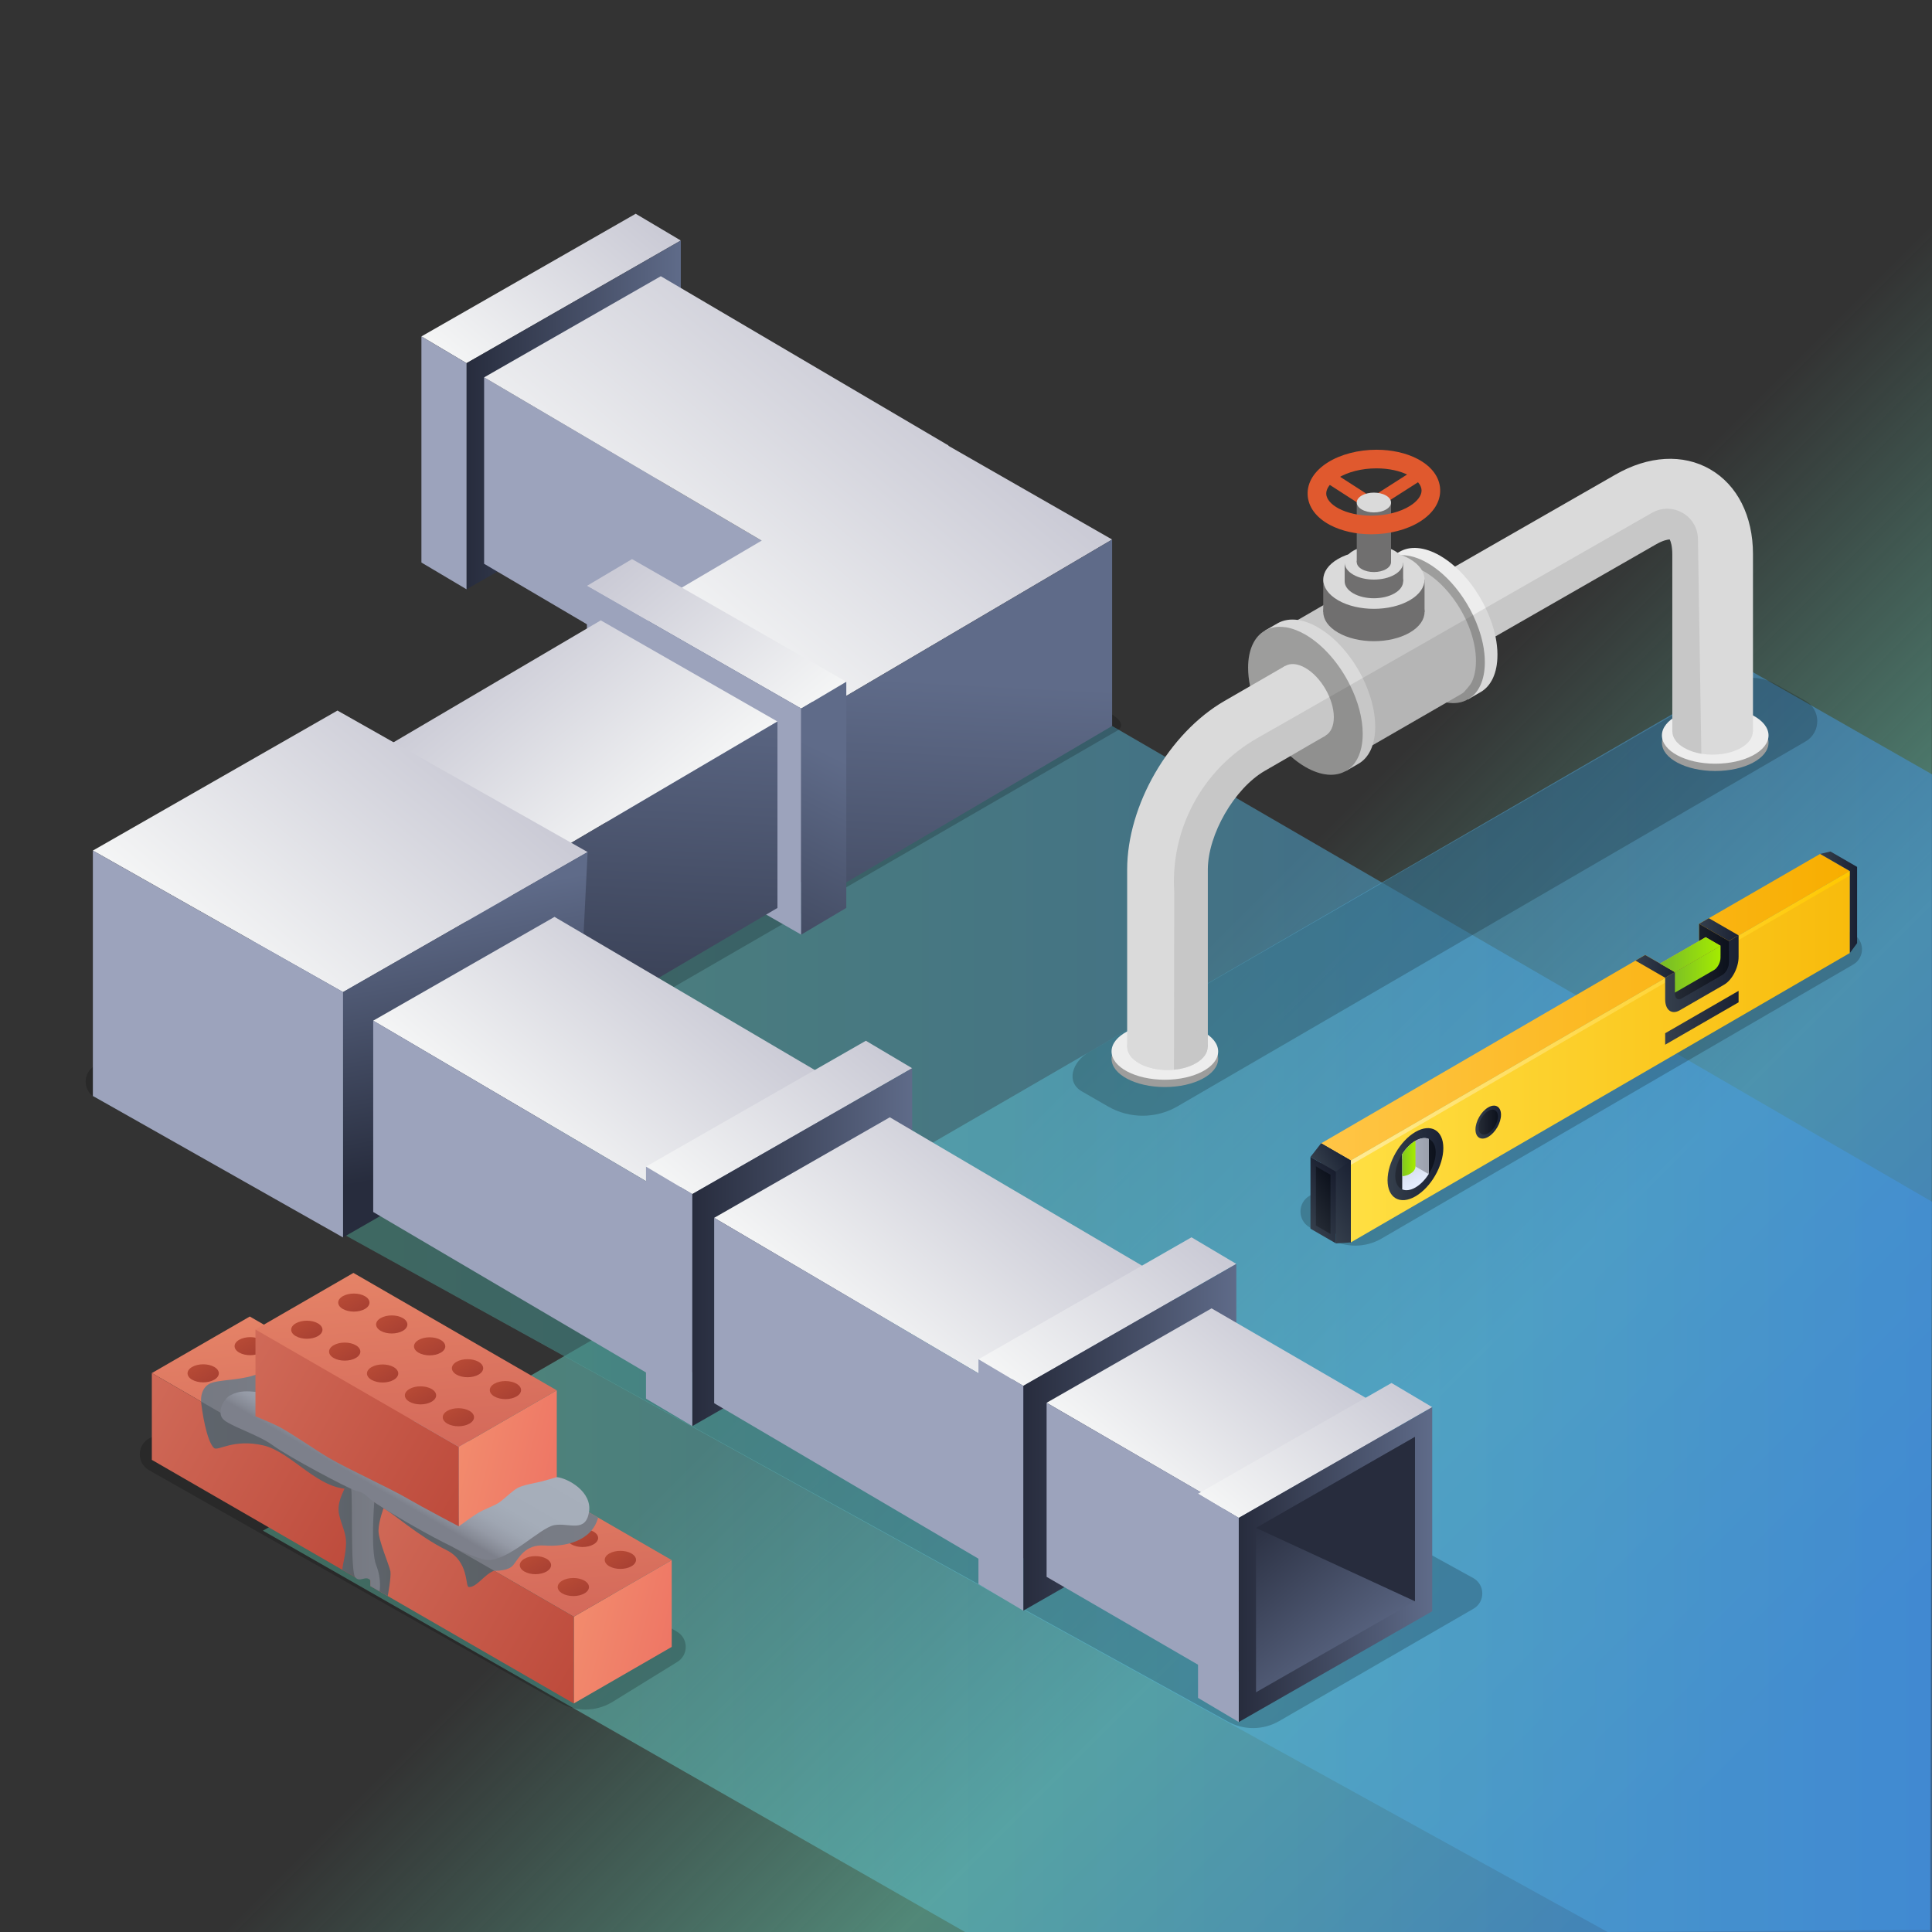 <?xml version="1.0" encoding="UTF-8"?>
<svg xmlns="http://www.w3.org/2000/svg" xmlns:xlink="http://www.w3.org/1999/xlink" version="1.1" viewBox="0 0 1000 1000"><rect x="0" y="0" width="1000" height="1000" fill="#333333" stroke="none"/>
  <!-- Generator: Adobe Illustrator 29.4.0, SVG Export Plug-In . SVG Version: 2.1.0 Build 152)  -->
  <defs>
    <style>
      .st0 {
        fill: #1d1d1b;
        opacity: .1;
      }

      .st1 {
        fill: #272c3d;
      }

      .st2 {
        fill: url(#linear-gradient9);
      }

      .st3 {
        fill: url(#linear-gradient3);
      }

      .st4 {
        fill: url(#linear-gradient6);
      }

      .st5 {
        fill: url(#linear-gradient8);
      }

      .st6 {
        fill: url(#linear-gradient7);
      }

      .st7 {
        fill: url(#linear-gradient5);
      }

      .st8 {
        fill: url(#linear-gradient4);
      }

      .st9 {
        fill: url(#linear-gradient1);
      }

      .st9, .st10, .st11 {
        opacity: .5;
      }

      .st10 {
        fill: url(#linear-gradient2);
      }

      .st12 {
        fill: url(#linear-gradient31);
      }

      .st13 {
        fill: url(#linear-gradient30);
      }

      .st14 {
        fill: url(#linear-gradient38);
      }

      .st15 {
        fill: url(#linear-gradient32);
      }

      .st16 {
        fill: url(#linear-gradient90);
      }

      .st17 {
        fill: url(#linear-gradient91);
      }

      .st18 {
        fill: url(#linear-gradient61);
      }

      .st19 {
        fill: url(#linear-gradient60);
      }

      .st20 {
        fill: url(#linear-gradient62);
      }

      .st21 {
        fill: url(#linear-gradient69);
      }

      .st22 {
        fill: url(#linear-gradient65);
      }

      .st23 {
        fill: url(#linear-gradient68);
      }

      .st24 {
        fill: url(#linear-gradient67);
      }

      .st25 {
        fill: url(#linear-gradient64);
      }

      .st26 {
        fill: url(#linear-gradient63);
      }

      .st27 {
        fill: url(#linear-gradient66);
      }

      .st28 {
        fill: url(#linear-gradient71);
      }

      .st29 {
        fill: url(#linear-gradient70);
      }

      .st30 {
        fill: url(#linear-gradient39);
      }

      .st31 {
        fill: url(#linear-gradient34);
      }

      .st32 {
        fill: url(#linear-gradient37);
      }

      .st33 {
        fill: url(#linear-gradient35);
      }

      .st34 {
        fill: url(#linear-gradient33);
      }

      .st35 {
        fill: url(#linear-gradient36);
      }

      .st36 {
        fill: url(#linear-gradient80);
      }

      .st37 {
        fill: url(#linear-gradient81);
      }

      .st38 {
        fill: url(#linear-gradient40);
      }

      .st39 {
        fill: url(#linear-gradient41);
      }

      .st40 {
        fill: url(#linear-gradient42);
      }

      .st41 {
        fill: url(#linear-gradient46);
      }

      .st42 {
        fill: url(#linear-gradient48);
      }

      .st43 {
        fill: url(#linear-gradient43);
      }

      .st44 {
        fill: url(#linear-gradient44);
      }

      .st45 {
        fill: url(#linear-gradient47);
      }

      .st46 {
        fill: url(#linear-gradient45);
      }

      .st47 {
        fill: url(#linear-gradient49);
      }

      .st48 {
        fill: url(#linear-gradient97);
      }

      .st49 {
        fill: url(#linear-gradient98);
      }

      .st50 {
        fill: url(#linear-gradient95);
      }

      .st51 {
        fill: url(#linear-gradient99);
      }

      .st52 {
        fill: url(#linear-gradient93);
      }

      .st53 {
        fill: url(#linear-gradient96);
      }

      .st54 {
        fill: url(#linear-gradient94);
      }

      .st55 {
        fill: url(#linear-gradient92);
      }

      .st56 {
        fill: url(#linear-gradient89);
      }

      .st57 {
        fill: url(#linear-gradient88);
      }

      .st58 {
        fill: url(#linear-gradient83);
      }

      .st59 {
        fill: url(#linear-gradient85);
      }

      .st60 {
        fill: url(#linear-gradient79);
      }

      .st61 {
        fill: url(#linear-gradient87);
      }

      .st62 {
        fill: url(#linear-gradient78);
      }

      .st63 {
        fill: url(#linear-gradient77);
      }

      .st64 {
        fill: url(#linear-gradient76);
      }

      .st65 {
        fill: url(#linear-gradient84);
      }

      .st66 {
        fill: url(#linear-gradient82);
      }

      .st67 {
        fill: url(#linear-gradient86);
      }

      .st68 {
        fill: url(#linear-gradient75);
      }

      .st69 {
        fill: url(#linear-gradient73);
      }

      .st70 {
        fill: url(#linear-gradient74);
      }

      .st71 {
        fill: url(#linear-gradient72);
      }

      .st72 {
        fill: url(#linear-gradient50);
      }

      .st73 {
        fill: url(#linear-gradient51);
      }

      .st74 {
        fill: url(#linear-gradient52);
      }

      .st75 {
        fill: url(#linear-gradient59);
      }

      .st76 {
        fill: url(#linear-gradient53);
      }

      .st77 {
        fill: url(#linear-gradient56);
      }

      .st78 {
        fill: url(#linear-gradient54);
      }

      .st79 {
        fill: url(#linear-gradient57);
      }

      .st80 {
        fill: url(#linear-gradient55);
      }

      .st81 {
        fill: url(#linear-gradient58);
      }

      .st82 {
        fill: url(#linear-gradient28);
      }

      .st83 {
        fill: url(#linear-gradient29);
      }

      .st84 {
        fill: url(#linear-gradient18);
      }

      .st85 {
        fill: url(#linear-gradient13);
      }

      .st86 {
        fill: url(#linear-gradient12);
      }

      .st87 {
        fill: url(#linear-gradient15);
      }

      .st88 {
        fill: url(#linear-gradient16);
      }

      .st89 {
        fill: url(#linear-gradient11);
      }

      .st90 {
        fill: url(#linear-gradient10);
      }

      .st91 {
        fill: url(#linear-gradient17);
      }

      .st92 {
        fill: url(#linear-gradient14);
      }

      .st93 {
        fill: url(#linear-gradient19);
      }

      .st94 {
        fill: url(#linear-gradient23);
      }

      .st95 {
        fill: url(#linear-gradient22);
      }

      .st96 {
        fill: url(#linear-gradient24);
      }

      .st97 {
        fill: url(#linear-gradient25);
      }

      .st98 {
        fill: url(#linear-gradient21);
      }

      .st99 {
        fill: url(#linear-gradient20);
      }

      .st100 {
        fill: url(#linear-gradient27);
      }

      .st101 {
        fill: url(#linear-gradient26);
      }

      .st102 {
        fill: #c6c6c6;
      }

      .st103 {
        fill: #706f6f;
      }

      .st104 {
        fill: url(#linear-gradient100);
      }

      .st105 {
        fill: url(#linear-gradient102);
      }

      .st106 {
        fill: url(#linear-gradient101);
      }

      .st107 {
        opacity: .2;
      }

      .st11 {
        fill: url(#linear-gradient);
        isolation: isolate;
      }

      .st108 {
        fill: #9ca3bc;
      }

      .st109 {
        fill: #9d9d9c;
      }

      .st110 {
        fill: #e0592e;
      }

      .st111 {
        fill: #ededed;
      }

      .st112 {
        fill: #dadada;
      }
    </style>
    <linearGradient id="linear-gradient" x1="204.099" y1="797.901" x2="910.761" y2="91.239" gradientTransform="translate(0 1002) scale(1 -1)" gradientUnits="userSpaceOnUse">
      <stop offset=".5" stop-color="#70ddbd" stop-opacity="0"/>
      <stop offset=".75" stop-color="#70ddbd"/>
      <stop offset="1" stop-color="#4396e9"/>
    </linearGradient>
    <linearGradient id="linear-gradient1" x1="48.068" y1="314.121" x2="1000" y2="314.121" gradientTransform="translate(0 1002) scale(1 -1)" gradientUnits="userSpaceOnUse">
      <stop offset="0" stop-color="#70ddbd"/>
      <stop offset="1" stop-color="#4396e9"/>
    </linearGradient>
    <linearGradient id="linear-gradient2" x1="136.09" y1="326.943" x2="1000.282" y2="326.943" xlink:href="#linear-gradient1"/>
    <linearGradient id="linear-gradient3" x1="903.09" y1="1129.951" x2="1219.147" y2="1129.951" gradientTransform="translate(-98.285 -252.869) rotate(-30.001) skewX(-30.001)" gradientUnits="userSpaceOnUse">
      <stop offset="0" stop-color="#ffc546"/>
      <stop offset="1" stop-color="#f8ae00"/>
    </linearGradient>
    <linearGradient id="linear-gradient4" x1="920.864" y1="1156.003" x2="1219.147" y2="1156.003" gradientTransform="translate(-98.285 -252.869) rotate(-30.001) skewX(-30.001)" gradientUnits="userSpaceOnUse">
      <stop offset="0" stop-color="#ffdf42"/>
      <stop offset="1" stop-color="#f8bb0c"/>
    </linearGradient>
    <linearGradient id="linear-gradient5" x1="920.864" y1="1138.635" x2="1219.147" y2="1138.635" gradientTransform="translate(-98.285 -252.869) rotate(-30.001) skewX(-30.001)" gradientUnits="userSpaceOnUse">
      <stop offset="0" stop-color="#ffeb95"/>
      <stop offset="1" stop-color="#ffc800"/>
    </linearGradient>
    <linearGradient id="linear-gradient6" x1="942.82" y1="1156.293" x2="976.159" y2="1156.293" gradientTransform="translate(-98.285 -252.869) rotate(-30.001) skewX(-30.001)" gradientUnits="userSpaceOnUse">
      <stop offset="0" stop-color="#353f4c"/>
      <stop offset="1" stop-color="#1a2133"/>
    </linearGradient>
    <linearGradient id="linear-gradient7" x1="722.173" y1="602.557" x2="743.093" y2="602.557" gradientUnits="userSpaceOnUse">
      <stop offset="0" stop-color="#252b35"/>
      <stop offset="1" stop-color="#0c111c"/>
    </linearGradient>
    <linearGradient id="linear-gradient8" x1="1108.744" y1="1146.555" x2="1152.63" y2="1146.555" xlink:href="#linear-gradient6"/>
    <linearGradient id="linear-gradient9" x1="1114.563" y1="1146.276" x2="1146.811" y2="1146.276" gradientTransform="translate(-98.285 -252.869) rotate(-30.001) skewX(-30.001)" gradientUnits="userSpaceOnUse">
      <stop offset="0" stop-color="#2f3744"/>
      <stop offset="1" stop-color="#0f121f"/>
    </linearGradient>
    <linearGradient id="linear-gradient10" x1="995.371" y1="1156.293" x2="1010.627" y2="1156.293" xlink:href="#linear-gradient6"/>
    <linearGradient id="linear-gradient11" x1="997.215" y1="1156.294" x2="1008.783" y2="1156.294" gradientTransform="translate(-98.285 -252.869) rotate(-30.001) skewX(-30.001)" xlink:href="#linear-gradient7"/>
    <linearGradient id="linear-gradient12" x1="1108.744" y1="1164.814" x2="1152.63" y2="1164.814" xlink:href="#linear-gradient6"/>
    <linearGradient id="linear-gradient13" x1="678.461" y1="624.947" x2="704.513" y2="609.906" gradientTransform="matrix(1,0,0,1,0,0)" xlink:href="#linear-gradient6"/>
    <linearGradient id="linear-gradient14" x1="673.554" y1="627.748" x2="696.232" y2="614.654" gradientUnits="userSpaceOnUse">
      <stop offset="0" stop-color="#353f4c"/>
      <stop offset="1" stop-color="#171c2d"/>
    </linearGradient>
    <linearGradient id="linear-gradient15" x1="676.379" y1="626.116" x2="693.407" y2="616.285" xlink:href="#linear-gradient7"/>
    <linearGradient id="linear-gradient16" x1="846.495" y1="500.19" x2="866.926" y2="500.19" gradientTransform="matrix(1,0,0,1,0,0)" xlink:href="#linear-gradient6"/>
    <linearGradient id="linear-gradient17" x1="879.461" y1="481.157" x2="899.893" y2="481.157" gradientTransform="matrix(1,0,0,1,0,0)" xlink:href="#linear-gradient6"/>
    <linearGradient id="linear-gradient18" x1="866.926" y1="497.686" x2="894.853" y2="497.686" xlink:href="#linear-gradient7"/>
    <linearGradient id="linear-gradient19" x1="859.231" y1="494.139" x2="890.542" y2="494.139" gradientUnits="userSpaceOnUse">
      <stop offset="0" stop-color="#76ba2a"/>
      <stop offset="1" stop-color="#a5ec00"/>
    </linearGradient>
    <linearGradient id="linear-gradient20" x1="1109.585" y1="1141.965" x2="1141.833" y2="1141.965" gradientTransform="translate(-98.285 -252.869) rotate(-30.001) skewX(-30.001)" xlink:href="#linear-gradient19"/>
    <linearGradient id="linear-gradient21" x1="680.76" y1="603.083" x2="695.621" y2="594.503" gradientTransform="matrix(1,0,0,1,0,0)" xlink:href="#linear-gradient6"/>
    <linearGradient id="linear-gradient22" x1="684.01" y1="630.63" x2="708.361" y2="616.571" gradientTransform="matrix(1,0,0,1,0,0)" xlink:href="#linear-gradient6"/>
    <linearGradient id="linear-gradient23" x1="997.664" y1="1337.833" x2="997.664" y2="1316.909" gradientTransform="translate(-131.344 -431.326) rotate(-30.001) skewX(-30.001)" gradientUnits="userSpaceOnUse">
      <stop offset="0" stop-color="#e5eeff"/>
      <stop offset="1" stop-color="#c7cedc"/>
    </linearGradient>
    <linearGradient id="linear-gradient24" x1="725.782" y1="598.387" x2="739.484" y2="598.387" gradientUnits="userSpaceOnUse">
      <stop offset="0" stop-color="#b0b7c5"/>
      <stop offset="1" stop-color="#9ba0ac"/>
    </linearGradient>
    <linearGradient id="linear-gradient25" x1="723.413" y1="599.633" x2="732.634" y2="599.633" xlink:href="#linear-gradient19"/>
    <linearGradient id="linear-gradient26" x1="942.104" y1="466.998" x2="961.235" y2="466.998" gradientTransform="matrix(1,0,0,1,0,0)" xlink:href="#linear-gradient6"/>
    <linearGradient id="linear-gradient27" x1="472.03" y1="218.935" x2="446.866" y2="248.859" gradientUnits="userSpaceOnUse">
      <stop offset="0" stop-color="#cbcbd6"/>
      <stop offset="1" stop-color="#f9faf9"/>
    </linearGradient>
    <linearGradient id="linear-gradient28" x1="182.649" y1="104.783" x2="96.905" y2="206.748" gradientTransform="translate(140.045)" xlink:href="#linear-gradient27"/>
    <linearGradient id="linear-gradient29" x1="101.425" y1="214.751" x2="212.336" y2="214.751" gradientTransform="translate(140.045)" gradientUnits="userSpaceOnUse">
      <stop offset="0" stop-color="#272c3d"/>
      <stop offset="1" stop-color="#5f6b89"/>
    </linearGradient>
    <linearGradient id="linear-gradient30" x1="305.339" y1="350.205" x2="287.14" y2="248.677" gradientTransform="translate(147.992)" xlink:href="#linear-gradient29"/>
    <linearGradient id="linear-gradient31" x1="1085.665" y1="-366.5" x2="960.427" y2="-217.569" gradientTransform="translate(-629.694 552.812)" xlink:href="#linear-gradient27"/>
    <linearGradient id="linear-gradient32" x1="4427.121" y1="434.141" x2="4408.923" y2="332.613" gradientTransform="translate(4800.001) rotate(-180) scale(1 -1)" xlink:href="#linear-gradient29"/>
    <linearGradient id="linear-gradient33" x1="488.905" y1="607.675" x2="502.119" y2="353.015" gradientTransform="matrix(1,0,0,1,0,0)" xlink:href="#linear-gradient29"/>
    <linearGradient id="linear-gradient34" x1="4466.526" y1="283.534" x2="4380.782" y2="385.499" gradientTransform="translate(4800.001) rotate(-180) scale(1 -1)" xlink:href="#linear-gradient27"/>
    <linearGradient id="linear-gradient35" x1="357.685" y1="558.772" x2="438.168" y2="394.203" gradientTransform="matrix(1,0,0,1,0,0)" xlink:href="#linear-gradient29"/>
    <linearGradient id="linear-gradient36" x1="4556.224" y1="345.37" x2="4468.194" y2="450.054" gradientTransform="translate(4800.001) rotate(-180) scale(1 -1)" xlink:href="#linear-gradient27"/>
    <linearGradient id="linear-gradient37" x1="4600.347" y1="528.335" x2="4582.148" y2="426.807" gradientTransform="translate(4800.001) rotate(-180) scale(1 -1)" xlink:href="#linear-gradient29"/>
    <linearGradient id="linear-gradient38" x1="321.02" y1="598.964" x2="334.233" y2="344.304" gradientTransform="matrix(1,0,0,1,0,0)" xlink:href="#linear-gradient29"/>
    <linearGradient id="linear-gradient39" x1="4639.751" y1="377.728" x2="4554.007" y2="479.693" gradientTransform="translate(4800.001) rotate(-180) scale(1 -1)" xlink:href="#linear-gradient27"/>
    <linearGradient id="linear-gradient40" x1="4558.527" y1="487.696" x2="4669.438" y2="487.696" gradientTransform="translate(4800.001) rotate(-180) scale(1 -1)" xlink:href="#linear-gradient29"/>
    <linearGradient id="linear-gradient41" x1="225.543" y1="381.855" x2="112.343" y2="516.472" xlink:href="#linear-gradient27"/>
    <linearGradient id="linear-gradient42" x1="251.664" y1="601.071" x2="227.376" y2="465.572" gradientTransform="matrix(1,0,0,1,0,0)" xlink:href="#linear-gradient29"/>
    <linearGradient id="linear-gradient43" x1="355.954" y1="499.483" x2="265.621" y2="606.906" xlink:href="#linear-gradient27"/>
    <linearGradient id="linear-gradient44" x1="401.231" y1="687.234" x2="382.556" y2="583.05" gradientTransform="matrix(1,0,0,1,0,0)" xlink:href="#linear-gradient29"/>
    <linearGradient id="linear-gradient45" x1="441.666" y1="532.687" x2="353.679" y2="637.32" xlink:href="#linear-gradient27"/>
    <linearGradient id="linear-gradient46" x1="358.317" y1="645.532" x2="472.129" y2="645.532" gradientTransform="matrix(1,0,0,1,0,0)" xlink:href="#linear-gradient29"/>
    <linearGradient id="linear-gradient47" x1="527.364" y1="602.437" x2="439.843" y2="706.516" xlink:href="#linear-gradient27"/>
    <linearGradient id="linear-gradient48" x1="571.232" y1="784.344" x2="553.138" y2="683.403" gradientTransform="matrix(1,0,0,1,0,0)" xlink:href="#linear-gradient29"/>
    <linearGradient id="linear-gradient49" x1="610.408" y1="634.608" x2="525.16" y2="735.983" xlink:href="#linear-gradient27"/>
    <linearGradient id="linear-gradient50" x1="529.654" y1="743.94" x2="639.923" y2="743.94" gradientTransform="matrix(1,0,0,1,0,0)" xlink:href="#linear-gradient29"/>
    <linearGradient id="linear-gradient51" x1="663.654" y1="688.679" x2="587.366" y2="779.4" xlink:href="#linear-gradient27"/>
    <linearGradient id="linear-gradient52" x1="683.834" y1="842.185" x2="666.844" y2="747.399" gradientTransform="matrix(1,0,0,1,0,0)" xlink:href="#linear-gradient29"/>
    <linearGradient id="linear-gradient53" x1="714.511" y1="710.545" x2="637.096" y2="802.606" xlink:href="#linear-gradient27"/>
    <linearGradient id="linear-gradient54" x1="641.177" y1="809.831" x2="741.314" y2="809.831" gradientTransform="matrix(1,0,0,1,0,0)" xlink:href="#linear-gradient29"/>
    <linearGradient id="linear-gradient55" x1="659.847" y1="771.76" x2="726.511" y2="852.582" gradientTransform="matrix(1,0,0,1,0,0)" xlink:href="#linear-gradient29"/>
    <linearGradient id="linear-gradient56" x1="-571.387" y1="320.369" x2="-539.877" y2="293.08" gradientTransform="translate(997.1 880.006) rotate(30.001) skewX(-29.999)" gradientUnits="userSpaceOnUse">
      <stop offset=".002" stop-color="#f28b6d"/>
      <stop offset="1" stop-color="#ee7665"/>
    </linearGradient>
    <linearGradient id="linear-gradient57" x1="-591.589" y1="328.215" x2="-686.132" y2="246.338" gradientTransform="translate(997.1 880.006) rotate(30.001) skewX(-29.999)" gradientUnits="userSpaceOnUse">
      <stop offset="0" stop-color="#d4695a"/>
      <stop offset=".998" stop-color="#e58367"/>
    </linearGradient>
    <linearGradient id="linear-gradient58" x1="-690.766" y1="275.106" x2="-677.546" y2="275.106" gradientTransform="translate(997.1 880.006) rotate(30.001) skewX(-29.999)" gradientUnits="userSpaceOnUse">
      <stop offset="0" stop-color="#b74a35"/>
      <stop offset="1" stop-color="#a94133"/>
    </linearGradient>
    <linearGradient id="linear-gradient59" x1="-690.767" y1="299.449" x2="-677.548" y2="299.449" xlink:href="#linear-gradient58"/>
    <linearGradient id="linear-gradient60" x1="-668.118" y1="275.106" x2="-654.898" y2="275.106" xlink:href="#linear-gradient58"/>
    <linearGradient id="linear-gradient61" x1="-668.119" y1="299.448" x2="-654.9" y2="299.448" xlink:href="#linear-gradient58"/>
    <linearGradient id="linear-gradient62" x1="-645.47" y1="275.105" x2="-632.25" y2="275.105" xlink:href="#linear-gradient58"/>
    <linearGradient id="linear-gradient63" x1="-645.471" y1="299.448" x2="-632.252" y2="299.448" xlink:href="#linear-gradient58"/>
    <linearGradient id="linear-gradient64" x1="-622.822" y1="275.105" x2="-609.602" y2="275.105" xlink:href="#linear-gradient58"/>
    <linearGradient id="linear-gradient65" x1="-622.823" y1="299.448" x2="-609.604" y2="299.448" xlink:href="#linear-gradient58"/>
    <linearGradient id="linear-gradient66" x1="-600.174" y1="275.105" x2="-586.954" y2="275.105" xlink:href="#linear-gradient58"/>
    <linearGradient id="linear-gradient67" x1="-600.175" y1="299.448" x2="-586.956" y2="299.448" xlink:href="#linear-gradient58"/>
    <linearGradient id="linear-gradient68" x1="68.863" y1="727.546" x2="193.569" y2="799.545" gradientUnits="userSpaceOnUse">
      <stop offset="0" stop-color="#d06a58"/>
      <stop offset="1" stop-color="#bd4a3b"/>
    </linearGradient>
    <linearGradient id="linear-gradient69" x1="-440.75" y1="320.367" x2="-409.24" y2="293.078" xlink:href="#linear-gradient56"/>
    <linearGradient id="linear-gradient70" x1="-460.952" y1="328.214" x2="-555.495" y2="246.337" xlink:href="#linear-gradient57"/>
    <linearGradient id="linear-gradient71" x1="-560.129" y1="275.104" x2="-546.909" y2="275.104" xlink:href="#linear-gradient58"/>
    <linearGradient id="linear-gradient72" x1="-560.13" y1="299.447" x2="-546.911" y2="299.447" xlink:href="#linear-gradient58"/>
    <linearGradient id="linear-gradient73" x1="-537.481" y1="275.104" x2="-524.261" y2="275.104" xlink:href="#linear-gradient58"/>
    <linearGradient id="linear-gradient74" x1="-537.482" y1="299.447" x2="-524.263" y2="299.447" xlink:href="#linear-gradient58"/>
    <linearGradient id="linear-gradient75" x1="-514.833" y1="275.104" x2="-501.613" y2="275.104" xlink:href="#linear-gradient58"/>
    <linearGradient id="linear-gradient76" x1="-514.834" y1="299.446" x2="-501.615" y2="299.446" xlink:href="#linear-gradient58"/>
    <linearGradient id="linear-gradient77" x1="-492.185" y1="275.104" x2="-478.965" y2="275.104" xlink:href="#linear-gradient58"/>
    <linearGradient id="linear-gradient78" x1="-492.186" y1="299.446" x2="-478.967" y2="299.446" xlink:href="#linear-gradient58"/>
    <linearGradient id="linear-gradient79" x1="-469.537" y1="275.103" x2="-456.317" y2="275.103" xlink:href="#linear-gradient58"/>
    <linearGradient id="linear-gradient80" x1="-469.538" y1="299.446" x2="-456.319" y2="299.446" xlink:href="#linear-gradient58"/>
    <linearGradient id="linear-gradient81" x1="181.996" y1="792.863" x2="306.703" y2="864.863" xlink:href="#linear-gradient68"/>
    <linearGradient id="linear-gradient82" x1="104.086" y1="748.04" x2="184.123" y2="748.04" gradientUnits="userSpaceOnUse">
      <stop offset="0" stop-color="#5e646c"/>
      <stop offset="1" stop-color="#5c6166"/>
    </linearGradient>
    <linearGradient id="linear-gradient83" x1="197.945" y1="800.86" x2="257.74" y2="800.86" xlink:href="#linear-gradient82"/>
    <linearGradient id="linear-gradient84" x1="175.216" y1="792.565" x2="186.176" y2="792.565" xlink:href="#linear-gradient82"/>
    <linearGradient id="linear-gradient85" x1="191.72" y1="801.54" x2="202.152" y2="801.54" xlink:href="#linear-gradient82"/>
    <linearGradient id="linear-gradient86" x1="234.364" y1="796.541" x2="309.584" y2="796.541" gradientUnits="userSpaceOnUse">
      <stop offset="0" stop-color="#767982"/>
      <stop offset="1" stop-color="#797d86"/>
    </linearGradient>
    <linearGradient id="linear-gradient87" x1="104.058" y1="722.345" x2="141.995" y2="722.345" xlink:href="#linear-gradient86"/>
    <linearGradient id="linear-gradient88" x1="181.756" y1="796.688" x2="196.705" y2="796.688" xlink:href="#linear-gradient86"/>
    <linearGradient id="linear-gradient89" x1="195.314" y1="781.023" x2="226.355" y2="727.258" gradientUnits="userSpaceOnUse">
      <stop offset=".147" stop-color="#7d808b"/>
      <stop offset=".189" stop-color="#868a95"/>
      <stop offset=".281" stop-color="#959aa6"/>
      <stop offset=".395" stop-color="#9fa6b2"/>
      <stop offset=".555" stop-color="#a5adb9"/>
      <stop offset="1" stop-color="#a7afbb"/>
    </linearGradient>
    <linearGradient id="linear-gradient90" x1="-564.607" y1="272.133" x2="-533.096" y2="244.844" xlink:href="#linear-gradient56"/>
    <linearGradient id="linear-gradient91" x1="-583.183" y1="281.856" x2="-677.727" y2="199.978" xlink:href="#linear-gradient57"/>
    <linearGradient id="linear-gradient92" x1="-682.36" y1="228.746" x2="-669.141" y2="228.746" xlink:href="#linear-gradient58"/>
    <linearGradient id="linear-gradient93" x1="-682.361" y1="253.089" x2="-669.142" y2="253.089" xlink:href="#linear-gradient58"/>
    <linearGradient id="linear-gradient94" x1="-659.712" y1="228.746" x2="-646.494" y2="228.746" xlink:href="#linear-gradient58"/>
    <linearGradient id="linear-gradient95" x1="-659.713" y1="253.089" x2="-646.495" y2="253.089" xlink:href="#linear-gradient58"/>
    <linearGradient id="linear-gradient96" x1="-637.064" y1="228.746" x2="-623.845" y2="228.746" xlink:href="#linear-gradient58"/>
    <linearGradient id="linear-gradient97" x1="-637.065" y1="253.088" x2="-623.846" y2="253.088" xlink:href="#linear-gradient58"/>
    <linearGradient id="linear-gradient98" x1="-614.416" y1="228.745" x2="-601.198" y2="228.745" xlink:href="#linear-gradient58"/>
    <linearGradient id="linear-gradient99" x1="-614.417" y1="253.088" x2="-601.198" y2="253.088" xlink:href="#linear-gradient58"/>
    <linearGradient id="linear-gradient100" x1="-591.768" y1="228.745" x2="-578.549" y2="228.745" xlink:href="#linear-gradient58"/>
    <linearGradient id="linear-gradient101" x1="-591.769" y1="253.088" x2="-578.55" y2="253.088" xlink:href="#linear-gradient58"/>
    <linearGradient id="linear-gradient102" x1="122.502" y1="704.98" x2="245.567" y2="776.032" xlink:href="#linear-gradient68"/>
  </defs>
  <g id="Layer_2">
    <polygon class="st11" points="999.9 535.1 1000 0 0 0 0 1000 1000 1000 999.9 535.1"/>
    <polygon class="st9" points="575.631 375.758 1000 622.019 998.9 998.9 832.089 1000 48.068 567.259 575.631 375.758"/>
    <polygon class="st10" points="905.218 346.725 1000.282 400.937 999.182 1002.288 505.407 1003.388 136.09 792.277 905.218 346.725"/>
  </g>
  <g id="Layer_5">
    <path class="st107" d="M303.835,507.137l9.927,5.476c8.087,4.461,25.173,3.774,33.246-.711l230.964-133.553c5.932-3.296-.504-7.813-6.494-11.012l-6.194-7.205c-5.785-3.089-12.833-3.066-18.596.061l-242.797,131.752c-6.149,3.337-6.18,11.814-.056,15.192Z"/>
    <path class="st107" d="M49.046,567.979l586.121,322.881c8.343,4.804,18.617,4.788,26.945-.042l100.58-58.16c6.12-3.549,6.045-12.412-.135-15.856L175.161,493.398c-5.968-3.327-13.239-3.302-19.185.066l-106.872,58.157c-6.343,3.593-6.375,12.72-.058,16.358Z"/>
    <path class="st107" d="M77.078,760.936l212.49,120.324c8.343,4.804,18.617,4.788,26.945-.042l33.882-20.894c6.12-3.549,6.045-12.412-.135-15.856l-209.185-121.971c-5.968-3.327-13.239-3.302-19.185.066l-44.755,22.015c-6.343,3.593-6.375,12.72-.058,16.358Z"/>
    <path class="st107" d="M677.843,635.253l10.241,5.896c8.343,4.804,18.617,4.788,26.945-.042l244.191-141.869c6.12-3.549,6.045-12.412-.135-15.856l-11.517-6.419c-5.968-3.327-13.239-3.302-19.185.066l-250.483,141.865c-6.343,3.593-6.375,12.72-.058,16.358Z"/>
    <g>
      <polygon class="st3" points="957.496 450.865 699.183 600.674 683.791 591.787 851.534 494.292 859.231 498.735 879.461 487.053 879.461 478.168 942.104 441.979 957.496 450.865"/>
      <polygon class="st8" points="957.496 493.256 699.183 643.065 699.183 600.674 957.496 450.865 957.496 493.256"/>
      <polygon class="st7" points="957.496 453.145 699.183 602.954 699.183 600.674 957.496 450.865 957.496 453.145"/>
      <path class="st4" d="M747.068,594.223c0,9.208-6.463,20.404-14.436,25.007-7.973,4.603-14.436.87-14.436-8.338s6.463-20.404,14.436-25.007c7.973-4.603,14.436-.87,14.436,8.338Z"/>
      <path class="st6" d="M743.093,596.519c0,6.671-4.683,14.784-10.46,18.119-5.776,3.335-10.46.63-10.46-6.042s4.683-14.784,10.46-18.119c5.777-3.335,10.46-.63,10.46,6.042Z"/>
      <path class="st5" d="M892.373,509.682l-22.966,13.259c-4.153,2.398-7.52-.147-7.52-5.685v-11.169l38.006-21.943v11.169c0,5.538-3.367,11.97-7.52,14.368Z"/>
      <path class="st2" d="M891.466,504.585l-21.153,12.213c-1.87,1.08-3.387-.067-3.387-2.561v-6.081l27.927-16.123v6.081c0,2.494-1.516,5.391-3.387,6.471Z"/>
      <path class="st90" d="M776.918,576.989c0,4.214-2.958,9.337-6.606,11.443-3.649,2.106-6.606.398-6.606-3.815s2.957-9.338,6.606-11.444c3.648-2.106,6.606-.398,6.606,3.816Z"/>
      <path class="st89" d="M775.321,577.912c0,3.195-2.243,7.079-5.009,8.677-2.767,1.597-5.009.302-5.009-2.893s2.242-7.079,5.009-8.677c2.766-1.597,5.009-.302,5.009,2.893Z"/>
      <polygon class="st86" points="899.893 518.794 861.887 540.736 861.887 534.802 899.893 512.86 899.893 518.794"/>
      <polygon class="st85" points="683.791 591.787 699.183 600.674 699.183 643.065 683.791 634.178 683.791 591.787"/>
      <polygon class="st92" points="678.299 598.821 691.487 606.435 691.487 643.581 678.299 635.967 678.299 598.821"/>
      <polygon class="st87" points="681.124 634.335 681.124 603.714 688.662 608.066 688.662 638.687 681.124 634.335"/>
      <polygon class="st88" points="866.926 503.178 861.887 506.088 846.495 497.201 851.534 494.292 866.926 503.178"/>
      <polygon class="st91" points="899.893 484.145 894.853 487.055 879.461 478.168 884.5 475.258 899.893 484.145"/>
      <path class="st84" d="M879.461,478.168v8.885l3.384-1.954,7.698,4.444v4.978h0l-23.616,13.635v6.081c0,2.494,1.517,3.64,3.387,2.561l21.153-12.213c1.871-1.08,3.387-3.978,3.387-6.471v-11.059l-15.392-8.887Z"/>
      <polygon class="st93" points="890.542 489.544 866.926 503.178 859.231 498.735 882.844 485.099 890.542 489.544"/>
      <path class="st99" d="M866.926,503.178h0v10.597l20.229-11.679c1.871-1.08,3.387-3.978,3.387-6.472v-6.081l-23.616,13.635Z"/>
      <polygon class="st98" points="683.791 591.787 678.299 598.821 691.487 606.435 699.183 600.674 683.791 591.787"/>
      <polygon class="st95" points="699.183 600.674 691.487 606.435 691.487 643.581 699.183 643.065 699.183 600.674"/>
      <path class="st94" d="M732.633,590.477c-2.623,1.515-5.015,4.019-6.851,6.921v18.229c1.836.782,4.228.525,6.851-.99,2.624-1.515,5.015-4.019,6.851-6.921v-18.229c-1.836-.782-4.227-.525-6.851.99Z"/>
      <path class="st96" d="M732.633,590.477c-2.623,1.515-5.015,4.019-6.851,6.921v2.408l13.702,7.911v-18.229c-1.836-.782-4.227-.525-6.851.99Z"/>
      <path class="st97" d="M732.633,590.477c-2.623,1.515-5.015,4.019-6.851,6.921v11.391c2.694,0,6.923-2.178,6.851-5.029v-13.284Z"/>
      <polygon class="st101" points="957.496 493.256 961.235 488.193 961.235 448.706 947.437 440.74 942.104 441.979 957.496 450.865 957.496 493.256"/>
    </g>
    <g>
      <g>
        <polygon class="st108" points="314.981 629.312 466.381 717.168 466.381 751.135 314.981 663.279 314.981 629.312"/>
        <polygon class="st100" points="490.273 232.732 462.11 248.854 431.81 231.271 459.973 215.149 490.273 232.732"/>
      </g>
      <g>
        <g>
          <polygon class="st82" points="352.381 124.489 241.47 187.979 218.123 174.127 329.034 110.636 352.381 124.489"/>
          <polygon class="st83" points="352.381 241.522 352.381 124.489 241.47 187.979 241.47 305.013 352.381 241.522"/>
          <polygon class="st108" points="218.123 174.127 241.47 187.979 241.47 305.013 218.124 291.16 218.123 174.127"/>
        </g>
        <g>
          <polygon class="st13" points="490.957 327.087 490.957 230.586 399.503 282.938 399.503 379.439 490.957 327.087"/>
          <polygon class="st108" points="250.579 195.32 399.503 282.938 399.503 379.439 250.579 291.822 250.579 195.32"/>
        </g>
        <g>
          <polygon class="st12" points="490.783 230.685 490.957 230.586 342.032 142.968 250.579 195.32 394.22 279.829 335.254 314.521 426.707 366.874 575.632 279.256 490.783 230.685"/>
          <polygon class="st15" points="335.254 411.023 335.254 314.521 426.707 366.874 426.707 463.375 335.254 411.023"/>
          <polygon class="st34" points="575.631 279.256 426.707 366.874 426.707 463.375 575.631 375.758 575.631 279.256"/>
        </g>
        <g>
          <polygon class="st31" points="303.789 303.24 414.699 366.731 438.046 352.878 327.135 289.388 303.789 303.24"/>
          <polygon class="st108" points="303.789 420.274 303.789 303.24 414.699 366.731 414.699 483.764 303.789 420.274"/>
          <polygon class="st33" points="438.046 352.878 414.699 366.731 414.699 483.764 438.046 469.912 438.046 352.878"/>
        </g>
        <g>
          <g>
            <polygon class="st35" points="162.029 408.715 253.482 461.067 402.406 373.45 310.953 321.098 162.029 408.715"/>
            <polygon class="st32" points="162.028 505.217 162.029 408.715 253.482 461.067 253.482 557.569 162.028 505.217"/>
            <polygon class="st14" points="402.406 373.45 253.482 461.067 253.482 557.569 402.406 469.952 402.406 373.45"/>
          </g>
          <g>
            <polygon class="st30" points="130.564 397.434 241.474 460.925 264.821 447.072 153.91 383.582 130.564 397.434"/>
            <polygon class="st38" points="130.563 514.467 130.564 397.434 241.474 460.925 241.474 577.958 130.563 514.467"/>
            <polygon class="st108" points="264.821 447.072 241.474 460.925 241.474 577.958 264.821 564.105 264.821 447.072"/>
          </g>
        </g>
      </g>
      <g>
        <polygon class="st39" points="304.155 441.02 177.551 513.493 48.068 440.257 174.672 367.785 304.155 441.02"/>
        <polygon class="st40" points="297.716 571.464 304.155 441.02 177.551 513.493 177.551 640.495 297.716 571.464"/>
        <polygon class="st108" points="48.068 440.257 177.551 513.493 177.551 640.495 48.068 567.259 48.068 440.257"/>
      </g>
      <g>
        <g>
          <polygon class="st43" points="439.841 564.485 345.995 618.207 193.175 528.297 287.021 474.576 439.841 564.485"/>
          <polygon class="st44" points="439.841 663.511 439.841 564.485 345.995 618.207 345.995 717.233 439.841 663.511"/>
          <polygon class="st108" points="193.175 528.297 345.995 618.207 345.995 717.233 193.175 627.323 193.175 528.297"/>
        </g>
        <g>
          <polygon class="st46" points="472.129 552.909 358.317 618.06 334.36 603.846 448.172 538.694 472.129 552.909"/>
          <polygon class="st41" points="472.129 673.004 472.129 552.909 358.317 618.06 358.317 738.155 472.129 673.004"/>
          <polygon class="st108" points="334.36 603.846 358.317 618.06 358.317 738.155 334.36 723.94 334.36 603.846"/>
        </g>
      </g>
      <g>
        <g>
          <polygon class="st45" points="608.64 665.416 517.716 717.465 369.653 630.354 460.577 578.305 608.64 665.416"/>
          <polygon class="st42" points="608.64 761.36 608.64 665.416 517.716 717.465 517.716 813.409 608.64 761.36"/>
          <polygon class="st108" points="369.653 630.354 517.716 717.465 517.716 813.409 369.653 726.298 369.653 630.354"/>
        </g>
        <g>
          <polygon class="st47" points="639.923 654.2 529.654 717.323 506.442 703.551 616.712 640.428 639.923 654.2"/>
          <polygon class="st72" points="639.923 770.556 639.923 654.2 529.654 717.323 529.654 833.68 639.923 770.556"/>
          <polygon class="st108" points="506.442 703.551 529.654 717.323 529.654 833.68 506.442 819.907 506.442 703.551"/>
        </g>
      </g>
      <g>
        <polygon class="st73" points="718.961 730.509 633.581 779.385 541.721 726.08 627.101 677.204 718.961 730.509"/>
        <polygon class="st74" points="718.961 820.603 718.961 730.509 633.581 779.385 633.581 869.478 718.961 820.603"/>
        <polygon class="st108" points="541.721 726.08 633.581 779.385 633.581 869.478 541.721 816.173 541.721 726.08"/>
      </g>
      <g>
        <polygon class="st76" points="741.314 728.337 641.177 785.66 620.098 773.153 720.236 715.83 741.314 728.337"/>
        <polygon class="st78" points="741.314 834.002 741.314 728.337 641.177 785.66 641.177 891.325 741.314 834.002"/>
        <polygon class="st80" points="650.116 790.84 732.384 743.746 732.384 828.82 650.116 875.919 650.116 790.84"/>
        <polygon class="st108" points="620.098 773.153 641.177 785.66 641.177 891.325 620.098 878.818 620.098 773.153"/>
      </g>
      <polygon class="st1" points="732.384 828.82 650.116 790.84 732.384 743.746 732.384 828.82"/>
    </g>
    <g>
      <g>
        <polygon class="st77" points="183.845 816.389 183.845 771.473 234.552 742.197 234.552 787.112 183.845 816.389"/>
        <g>
          <polygon class="st79" points="183.845 771.473 78.587 710.703 129.295 681.427 234.552 742.197 183.845 771.473"/>
          <g>
            <g>
              <path class="st81" d="M135.239,700.08c-3.162,1.825-8.288,1.826-11.449,0s-3.161-4.785.001-6.61c3.162-1.826,8.288-1.826,11.449,0,3.161,1.825,3.161,4.785-.001,6.61Z"/>
              <path class="st75" d="M110.895,714.134c-3.162,1.826-8.288,1.826-11.449,0-3.161-1.825-3.161-4.784.001-6.61,3.162-1.826,8.288-1.826,11.449,0,3.161,1.825,3.161,4.784-.001,6.61Z"/>
            </g>
            <g>
              <path class="st19" d="M154.852,711.403c-3.162,1.825-8.288,1.826-11.449,0-3.162-1.825-3.161-4.785.001-6.61,3.162-1.826,8.288-1.826,11.449,0,3.162,1.825,3.161,4.785-.001,6.61Z"/>
              <path class="st18" d="M130.508,725.458c-3.162,1.826-8.288,1.826-11.449,0-3.162-1.825-3.161-4.784.001-6.61,3.162-1.826,8.288-1.826,11.449,0,3.161,1.825,3.161,4.784-.002,6.61Z"/>
            </g>
            <g>
              <path class="st20" d="M174.466,722.727c-3.162,1.825-8.288,1.826-11.449,0-3.161-1.825-3.161-4.785.001-6.61,3.162-1.826,8.288-1.826,11.449,0,3.161,1.825,3.161,4.785-.001,6.61Z"/>
              <path class="st26" d="M150.122,736.782c-3.162,1.826-8.288,1.826-11.449,0-3.161-1.825-3.161-4.784.001-6.61,3.162-1.826,8.288-1.826,11.449,0,3.161,1.825,3.161,4.784-.001,6.61Z"/>
            </g>
            <g>
              <path class="st25" d="M194.079,734.051c-3.162,1.825-8.288,1.826-11.449,0-3.162-1.825-3.161-4.785.001-6.61,3.162-1.826,8.288-1.826,11.449,0,3.162,1.825,3.161,4.785-.001,6.61Z"/>
              <path class="st22" d="M169.736,748.106c-3.162,1.826-8.288,1.826-11.449,0-3.162-1.825-3.161-4.784.001-6.61,3.162-1.826,8.288-1.826,11.449,0,3.161,1.825,3.161,4.784-.001,6.61Z"/>
            </g>
            <g>
              <path class="st27" d="M213.693,745.375c-3.162,1.825-8.288,1.826-11.449,0-3.161-1.825-3.161-4.785.001-6.61,3.162-1.826,8.288-1.826,11.449,0,3.161,1.825,3.161,4.785-.001,6.61Z"/>
              <path class="st24" d="M189.349,759.43c-3.162,1.826-8.288,1.826-11.449,0-3.161-1.825-3.161-4.784.001-6.61,3.162-1.826,8.288-1.826,11.449,0,3.161,1.825,3.161,4.785-.001,6.61Z"/>
            </g>
          </g>
        </g>
        <polygon class="st23" points="183.845 771.473 183.845 816.389 78.587 755.618 78.587 710.703 183.845 771.473"/>
      </g>
      <g>
        <polygon class="st21" points="296.978 881.706 296.978 836.791 347.686 807.515 347.686 852.43 296.978 881.706"/>
        <g>
          <polygon class="st29" points="296.978 836.791 191.72 776.02 242.428 746.744 347.686 807.515 296.978 836.791"/>
          <g>
            <g>
              <path class="st28" d="M248.372,765.397c-3.162,1.825-8.288,1.826-11.449,0-3.162-1.825-3.161-4.785.001-6.61,3.162-1.826,8.288-1.826,11.449,0,3.162,1.825,3.161,4.785-.001,6.61Z"/>
              <path class="st71" d="M224.028,779.452c-3.162,1.826-8.288,1.826-11.449,0-3.162-1.825-3.161-4.784.001-6.61,3.162-1.826,8.288-1.826,11.449,0,3.161,1.825,3.161,4.784-.001,6.61Z"/>
            </g>
            <g>
              <path class="st69" d="M267.986,776.721c-3.162,1.825-8.288,1.826-11.449,0-3.161-1.825-3.161-4.785.001-6.61,3.162-1.826,8.288-1.826,11.449,0,3.161,1.825,3.161,4.785-.001,6.61Z"/>
              <path class="st70" d="M243.642,790.776c-3.162,1.826-8.288,1.826-11.449,0-3.161-1.825-3.161-4.784.001-6.61,3.162-1.826,8.288-1.826,11.449,0,3.161,1.825,3.161,4.784-.001,6.61Z"/>
            </g>
            <g>
              <path class="st68" d="M287.599,788.045c-3.162,1.825-8.288,1.826-11.449,0-3.162-1.825-3.161-4.785.001-6.61,3.162-1.826,8.288-1.826,11.449,0,3.161,1.825,3.161,4.785-.002,6.61Z"/>
              <path class="st64" d="M263.255,802.099c-3.162,1.826-8.288,1.826-11.449,0-3.162-1.825-3.161-4.784.001-6.61,3.162-1.826,8.288-1.826,11.449,0,3.161,1.825,3.161,4.784-.001,6.61Z"/>
            </g>
            <g>
              <path class="st63" d="M307.212,799.369c-3.162,1.825-8.288,1.826-11.449,0-3.161-1.825-3.161-4.785.001-6.61,3.162-1.826,8.288-1.826,11.449,0,3.161,1.825,3.161,4.785-.001,6.61Z"/>
              <path class="st62" d="M282.869,813.423c-3.162,1.826-8.288,1.826-11.449,0-3.161-1.825-3.161-4.784.001-6.61,3.162-1.826,8.288-1.826,11.449,0,3.162,1.825,3.161,4.784-.001,6.61Z"/>
            </g>
            <g>
              <path class="st60" d="M326.826,810.693c-3.162,1.825-8.288,1.826-11.449,0-3.162-1.825-3.161-4.785.001-6.61,3.162-1.826,8.288-1.826,11.449,0,3.161,1.825,3.161,4.785-.001,6.61Z"/>
              <path class="st36" d="M302.482,824.747c-3.162,1.826-8.288,1.826-11.449,0-3.161-1.825-3.161-4.784.001-6.61,3.162-1.826,8.288-1.826,11.449,0,3.161,1.825,3.161,4.785-.001,6.61Z"/>
            </g>
          </g>
        </g>
        <polygon class="st37" points="296.978 836.791 296.978 881.706 191.72 820.935 191.72 776.02 296.978 836.791"/>
      </g>
      <path class="st66" d="M104.086,725.424c.374,4.495,2.818,20.454,6.657,24.051,1.976,1.852,9.941-4.938,25.559-1.329,14.729,3.404,28.625,23.443,45.454,22.476,13.835-.796-37.155-31.977-44.834-36.282-7.679-4.305-32.836-8.916-32.836-8.916Z"/>
      <path class="st58" d="M255.763,812.995c-5.052,1.858-9.078,8.753-13.115,8.448-1.987-.151.363-13.278-11.697-19.2-13.807-6.781-28.726-19.805-32.436-21.596-7.304-3.526,58.043,18.536,59.016,22.067s-1.768,10.282-1.768,10.282Z"/>
      <path class="st65" d="M179.115,768.742c-1.626,3.916-4.925,9.345-3.586,15.24s3.66,9.303,3.586,14.813c-.075,5.51-1.805,10.951-1.948,13.738l6.678,3.856,2.331-21.237-2.331-24.908-4.73-1.502Z"/>
      <path class="st59" d="M198.728,780.066s-2.701,7.056-2.817,12.079c-.117,5.024,5.701,18.288,6.166,21.196.465,2.909-1.383,12.775-1.383,12.775l-8.974-5.181,1.22-43.971,5.787,3.102Z"/>
      <path class="st67" d="M234.364,800.738l21.399,12.257s7.095.456,9.864-2.876,5.991-10.934,16.248-10.158c10.257.776,24.374-2.05,27.709-14.444l-9.441-5.451-65.778,20.672Z"/>
      <path class="st61" d="M118.034,733.478l-13.948-8.053s-.789-7.882,5.959-9.838c6.749-1.956,20.012-.918,29.32-7.487,9.308-6.569-9.075,29.297-9.075,29.297l-12.255-3.918Z"/>
      <path class="st57" d="M181.756,770.622c.852,4.207-.397,42.802,2.089,45.767,2.486,2.964,5.353-1.225,7.876,1.567v2.979l4.731,2.731s1.237-6.028-1.747-13.548c-2.984-7.521-.999-32.617-.999-32.617l-6.908-7.792-5.041.912Z"/>
      <path class="st56" d="M288.191,764.547c5.492.509,18.526,7.446,16.663,18.25-1.863,10.804-10.551,5.223-17.997,6.617-7.446,1.394-23.27,18.419-34.439,17.973-11.17-.446-56.394-27.539-60.697-31.367-4.303-3.828-4.002-3.405-7.876-4.547-3.874-1.143-34.852-17.62-42.502-23.287-7.65-5.668-23.115-10.278-26.062-13.846-2.948-3.568.307-10.151,3.879-12.105,9.851-5.387,17.22,2.274,28.699-4.756s140.333,47.067,140.333,47.067Z"/>
      <g>
        <path class="st16" d="M237.483,790.032v-41.125l50.707-29.277v44.916s-5.747,1.753-7.694,2.219c-3.148.754-9.64,1.846-12.51,3.345-2.877,1.503-7.463,6.307-10.246,7.98-2.334,1.402-7.468,3.338-9.822,4.707-2.745,1.595-10.435,7.235-10.435,7.235Z"/>
        <g>
          <polygon class="st17" points="237.483 748.908 132.226 688.137 182.933 658.861 288.191 719.631 237.483 748.908"/>
          <g>
            <g>
              <path class="st55" d="M188.877,677.514c-3.162,1.826-8.288,1.826-11.449,0-3.161-1.825-3.161-4.784.001-6.61,3.162-1.826,8.288-1.826,11.449,0,3.161,1.825,3.161,4.785-.001,6.61Z"/>
              <path class="st52" d="M164.534,691.569c-3.162,1.826-8.288,1.826-11.449,0s-3.161-4.785.001-6.61c3.162-1.826,8.288-1.826,11.449-.001,3.161,1.826,3.161,4.785-.001,6.61Z"/>
            </g>
            <g>
              <path class="st54" d="M208.491,688.837c-3.162,1.826-8.288,1.826-11.449.001-3.162-1.826-3.161-4.785.001-6.61,3.162-1.826,8.288-1.826,11.449,0,3.162,1.825,3.161,4.785-.001,6.61Z"/>
              <path class="st50" d="M184.147,702.893c-3.162,1.826-8.288,1.826-11.449,0-3.162-1.825-3.161-4.785.001-6.61,3.162-1.826,8.288-1.826,11.449-.001,3.162,1.826,3.161,4.785-.001,6.61Z"/>
            </g>
            <g>
              <path class="st53" d="M228.104,700.161c-3.162,1.826-8.288,1.826-11.449.001-3.161-1.826-3.161-4.785.001-6.61,3.162-1.826,8.288-1.826,11.449,0s3.161,4.785-.001,6.61Z"/>
              <path class="st48" d="M203.761,714.216c-3.162,1.826-8.288,1.826-11.449,0-3.161-1.825-3.161-4.785.001-6.61,3.162-1.826,8.288-1.826,11.449-.001,3.161,1.826,3.161,4.785-.001,6.61Z"/>
            </g>
            <g>
              <path class="st49" d="M247.718,711.485c-3.162,1.826-8.288,1.826-11.449.001-3.162-1.826-3.161-4.785.001-6.61,3.162-1.826,8.288-1.826,11.449,0,3.162,1.825,3.161,4.785-.001,6.61Z"/>
              <path class="st51" d="M223.374,725.54c-3.162,1.826-8.288,1.826-11.449,0-3.162-1.825-3.161-4.785.001-6.61,3.162-1.826,8.288-1.826,11.449-.001,3.161,1.826,3.161,4.785-.001,6.61Z"/>
            </g>
            <g>
              <path class="st104" d="M267.331,722.809c-3.162,1.826-8.288,1.826-11.449.001-3.161-1.826-3.161-4.785.001-6.61,3.162-1.826,8.288-1.826,11.449,0,3.161,1.825,3.161,4.785-.001,6.61Z"/>
              <path class="st106" d="M242.987,736.864c-3.162,1.826-8.288,1.826-11.449,0-3.161-1.825-3.161-4.785.001-6.61,3.162-1.826,8.288-1.826,11.449,0,3.161,1.825,3.161,4.784-.001,6.61Z"/>
            </g>
          </g>
        </g>
        <path class="st105" d="M237.483,748.908v41.125s-19.098-10.034-25.866-14.012c-10.019-5.889-31.262-15.484-41.29-21.358-6.597-3.864-19.177-12.629-25.93-16.213-2.94-1.561-12.172-5.396-12.172-5.396v-44.915l105.257,60.77Z"/>
      </g>
    </g>
    <path class="st107" d="M559.923,564.868l13.635,7.851c11.109,6.396,24.787,6.375,35.876-.055l325.127-188.89c8.148-4.725,8.048-16.526-.18-21.112l-15.334-8.547c-7.947-4.429-17.627-4.396-25.543.088l-329.933,190.452c-8.446,4.784-12.06,15.371-3.649,20.214Z"/>
    <g>
      <g>
        <path class="st109" d="M915.386,384.419c0,8.091-12.352,14.651-27.589,14.651s-27.594-6.56-27.594-14.651,12.352-14.647,27.594-14.647,27.589,6.56,27.589,14.647Z"/>
        <path class="st111" d="M915.386,380.641c0,8.091-12.352,14.651-27.589,14.651s-27.594-6.56-27.594-14.651,12.352-14.647,27.594-14.647,27.589,6.56,27.589,14.647Z"/>
      </g>
      <g>
        <path class="st109" d="M630.52,548.003c0,8.091-12.352,14.651-27.59,14.651s-27.594-6.56-27.594-14.651,12.352-14.647,27.594-14.647,27.59,6.56,27.59,14.647Z"/>
        <path class="st111" d="M630.52,544.225c0,8.091-12.352,14.651-27.59,14.651s-27.594-6.56-27.594-14.651,12.352-14.647,27.594-14.647,27.59,6.56,27.59,14.647Z"/>
      </g>
      <g>
        <g>
          <path class="st112" d="M907.337,286.848v91.73h-41.754v-91.73c0-4.272-.835-6.712-1.349-7.644-1.06.032-3.597.514-7.291,2.666l-82.903,47.53-6.52,3.758-3.886,2.249-.353-.61-7.355-12.719-12.687-22.001-.482-.835,3.854-2.216,6.488-3.758,82.968-47.562c17.151-9.892,35.041-10.92,49.108-2.794,14.068,8.126,22.162,24.153,22.162,43.938Z"/>
          <path class="st112" d="M907.273,378.577c0,3.083-2.023,6.166-6.102,8.511-5.556,3.212-13.49,4.208-20.556,3.051-3.244-.546-6.327-1.574-8.897-3.051-4.079-2.345-6.102-5.428-6.102-8.511s2.056-6.135,6.102-8.479c2.473-1.413,5.396-2.409,8.511-2.955,7.163-1.317,15.288-.321,20.941,2.955,4.079,2.345,6.102,5.396,6.102,8.479Z"/>
        </g>
        <rect class="st110" x="692.681" y="240.83" width="6.423" height="22.456" transform="translate(107.046 700.454) rotate(-57.199)"/>
        <rect class="st110" x="712.675" y="248.184" width="25.057" height="6.423" transform="translate(-21.329 429.747) rotate(-32.556)"/>
        <g>
          <path class="st111" d="M775.068,339.003c0,4.721-.835,8.768-2.344,12.012-1.51,3.212-3.662,5.653-6.36,7.194l-6.488,3.758-.032-.032-2.12-3.662-16.155-28.007-5.332-9.218-2.473-4.304-3.661-6.327-3.309-5.781-.963-1.67-1.22-2.056-.514-.899-1.702-2.955-1.67-2.891-.578-1.028-.482-.803-.61-1.092-.16-.257-.963-1.638v-.032l1.124-.643.931-.546,2.891-1.67.514-.289,1.028-.578c5.364-3.116,12.783-2.666,20.973,2.055,2.666,1.542,5.235,3.437,7.709,5.621,6.392,5.653,11.916,13.233,15.834,21.391,2.312,4.818,4.079,9.828,5.106,14.742.675,3.276,1.028,6.488,1.028,9.603Z"/>
          <path class="st109" d="M768.548,342.761c0,9.475-3.308,16.124-8.704,19.175-3.083,1.83-6.873,2.441-11.081,1.67-3.083-.482-6.424-1.734-9.86-3.726-6.873-3.951-13.168-10.278-18.211-17.697-2.249-3.308-4.24-6.841-5.878-10.471-2.28-4.914-3.919-9.989-4.818-14.967-.097-.546-.193-1.092-.257-1.638-.289-1.863-.45-3.694-.482-5.492-.032-.353-.032-.739-.032-1.092,0-2.505.225-4.786.674-6.873.032-.257.097-.482.161-.739.064-.289.16-.61.225-.899q0-.032.032-.064c.128-.546.321-1.092.514-1.606.289-.803.61-1.573.963-2.28.674-1.381,1.477-2.602,2.441-3.662.321-.417.707-.803,1.092-1.156.096-.097.193-.193.289-.257.739-.643,1.51-1.189,2.313-1.638.385-.257.771-.45,1.156-.61.289-.16.61-.289.899-.385,1.446-.546,3.019-.867,4.689-.931.289-.064.578-.064.867-.064,4.015-.032,8.575,1.284,13.361,4.047,2.666,1.542,5.235,3.436,7.709,5.621,6.391,5.653,11.915,13.201,15.834,21.358,2.28,4.818,4.047,9.829,5.075,14.774.674,3.244,1.028,6.488,1.028,9.603Z"/>
        </g>
        <g>
          <path class="st102" d="M763.955,342.086c0,4.272-.739,7.869-2.088,10.791-.417.9-.899,1.703-4.143,5.396-.513.418-1.06.771-1.606,1.092l-7.355,4.239-38.349,22.13-6.488,3.758-2.152,1.22-.353.225v-.032l-11.049-19.078-5.363-9.315-9.893-17.087-11.466-19.849v-.032l1.573-.899,6.52-3.758,13.168-7.612.963-.546,5.203-2.987,7.227-4.207,5.878-3.373,2.184-1.253,1.542-.899.321-.193,2.602-1.478,5.974-3.469,1.22-.674c.032-.032.064-.064.097-.064l.257-.16c.289-.161.578-.321.867-.418.289-.193.578-.321.9-.417,1.799-.706,3.822-1.028,6.006-.931h.097c2.955.16,6.231,1.092,9.635,2.923.45.193.899.45,1.349.707,2.056,1.189,4.079,2.634,6.006,4.24,6.263,5.267,11.659,12.59,15.417,20.459,2.184,4.657,3.79,9.507,4.625,14.261.45,2.473.674,4.914.674,7.291Z"/>
          <path class="st109" d="M655.842,342.834c0-17.027,11.954-23.928,26.7-15.415,14.746,8.513,26.699,29.217,26.699,46.244,0,17.027-11.954,23.928-26.7,15.415-14.746-8.513-26.699-29.217-26.699-46.244Z"/>
        </g>
        <g>
          <rect class="st103" x="684.915" y="299.996" width="52.429" height="16.745"/>
          <path class="st103" d="M729.665,306.039c10.237,5.911,10.237,15.494,0,21.404-10.237,5.911-26.835,5.911-37.072,0-10.237-5.91-10.237-15.494,0-21.404,10.237-5.91,26.835-5.91,37.072,0Z"/>
          <path class="st112" d="M729.665,289.294c10.237,5.911,10.237,15.494,0,21.404s-26.835,5.911-37.072,0c-10.237-5.911-10.237-15.494,0-21.404,10.237-5.911,26.835-5.911,37.072,0Z"/>
        </g>
        <g>
          <path class="st112" d="M711.827,376.099c0,3.63-.482,6.873-1.413,9.635-.257.835-.578,1.606-.899,2.345-1.51,3.244-3.662,5.685-6.359,7.226l-5.974,3.437c-.193.096-.385.225-.546.289l-3.694-6.392-6.841-11.851-.032-.064-8.19-14.132-12.622-21.872-.032-.064-7.259-12.591-3.276-5.653,6.52-3.758c2.955-1.702,6.52-2.345,10.535-1.766,3.244.45,6.745,1.734,10.438,3.854,9.346,5.396,17.697,15.224,23.157,26.176,4.047,8.222,6.488,17.087,6.488,25.181Z"/>
          <path class="st109" d="M705.339,379.857c0,3.34-.417,6.295-1.188,8.897-.064.257-.129.514-.225.739-1.381,4.175-3.694,7.291-6.745,9.25-.193.096-.385.225-.546.289-5.364,3.115-12.783,2.666-20.973-2.056-2.666-1.542-5.267-3.469-7.74-5.653-4.047-3.63-7.773-7.998-10.952-12.815-4.753-7.194-8.286-15.384-9.925-23.35-.674-3.244-1.028-6.456-1.028-9.571,0-9.443,3.308-16.091,8.672-19.174,2.955-1.702,6.552-2.345,10.535-1.767.097,0,.225,0,.353.032,3.148.514,6.552,1.767,10.085,3.79,9.347,5.428,17.729,15.256,23.125,26.209,4.111,8.222,6.552,17.087,6.552,25.18Z"/>
        </g>
        <g>
          <rect class="st103" x="695.995" y="291.258" width="30.267" height="9.667"/>
          <path class="st103" d="M721.83,294.747c5.91,3.412,5.91,8.945,0,12.357-5.91,3.412-15.492,3.412-21.402,0-5.91-3.412-5.91-8.944,0-12.357,5.91-3.412,15.492-3.412,21.402,0Z"/>
          <path class="st112" d="M721.83,285.08c5.91,3.412,5.91,8.945,0,12.357-5.91,3.412-15.492,3.412-21.402,0-5.91-3.412-5.91-8.945,0-12.357,5.91-3.412,15.492-3.412,21.402,0Z"/>
        </g>
        <g>
          <rect class="st103" x="702.258" y="260.1" width="17.741" height="30.871"/>
          <path class="st103" d="M717.401,287.349c3.464,2,3.464,5.243,0,7.243-3.464,2-9.081,2-12.545,0-3.464-2-3.464-5.243,0-7.243,3.464-2,9.08-2,12.545,0Z"/>
          <path class="st112" d="M717.401,256.478c3.464,2,3.464,5.243,0,7.243-3.464,2-9.081,2-12.545,0-3.464-2-3.464-5.243,0-7.243,3.464-2,9.08-2,12.545,0Z"/>
        </g>
        <path class="st110" d="M709.79,276.543c-7.888,0-15.445-1.692-21.282-4.763-7.283-3.834-11.429-9.437-11.678-15.775-.248-6.339,3.45-12.248,10.411-16.636,6.63-4.184,15.827-6.586,25.23-6.586,7.885,0,15.441,1.692,21.275,4.764,7.283,3.833,11.43,9.435,11.68,15.774.248,6.339-3.45,12.248-10.407,16.638-6.634,4.184-15.83,6.583-25.23,6.583ZM712.472,242.419c-7.631,0-14.955,1.859-20.09,5.099-3.871,2.44-6.028,5.396-5.922,8.111.107,2.715,2.487,5.493,6.536,7.625,4.476,2.356,10.441,3.654,16.793,3.654,7.631,0,14.952-1.858,20.089-5.097,3.867-2.44,6.025-5.398,5.919-8.111-.107-2.716-2.49-5.495-6.536-7.626-4.479-2.356-10.441-3.654-16.79-3.654Z"/>
        <g>
          <path class="st112" d="M686.1,380.789l-8.511,4.914-9.668,5.621-13.233,7.644c-15.738,9.057-29.517,32.953-29.517,51.1v91.761h-41.753v-91.761c0-33.178,21.648-70.692,50.393-87.265l13.233-7.644,9.411-5.428,8.768-5.075.032.064,12.622,21.872,8.19,14.132.032.064Z"/>
          <path class="st112" d="M660.949,354.224c0-9.388,6.591-13.194,14.722-8.5,8.131,4.694,14.722,16.11,14.722,25.499s-6.591,13.194-14.722,8.5c-8.131-4.694-14.722-16.11-14.722-25.499Z"/>
          <path class="st112" d="M625.108,541.829c0,3.051-2.056,6.135-6.102,8.479-3.212,1.863-7.226,2.987-11.37,3.373-6.391.578-13.168-.546-18.082-3.373-4.079-2.345-6.102-5.428-6.102-8.479,0-3.083,2.023-6.166,6.102-8.511,4.914-2.826,11.723-3.951,18.114-3.34,4.143.386,8.126,1.477,11.338,3.34,4.047,2.345,6.102,5.428,6.102,8.511Z"/>
        </g>
        <path class="st112" d="M625.108,541.829c0,3.051-2.056,6.135-6.102,8.479-3.212,1.863-7.226,2.987-11.37,3.373-6.391.578-13.168-.546-18.082-3.373-4.079-2.345-6.102-5.428-6.102-8.479,0-3.083,2.023-6.166,6.102-8.511,4.914-2.826,11.723-3.951,18.114-3.34,4.143.386,8.126,1.477,11.338,3.34,4.047,2.345,6.102,5.428,6.102,8.511Z"/>
        <path class="st0" d="M880.614,390.14c-3.244-.546-6.327-1.574-8.897-3.051-4.079-2.345-6.102-5.428-6.102-8.511h-.032v-91.73c0-4.272-.835-6.712-1.349-7.644-1.06.032-3.597.514-7.291,2.666l-82.903,47.53c.675,3.276,1.028,6.488,1.028,9.603,0,4.721-.835,8.768-2.344,12.012-1.51,3.212-3.662,5.653-6.36,7.194l-6.488,3.758-.032-.032c-3.083,1.83-6.873,2.441-11.081,1.67l-38.349,22.13c-.257.835-.578,1.606-.899,2.345-1.51,3.244-3.662,5.685-6.359,7.226l-5.974,3.437c-.193.096-.385.225-.546.289-5.364,3.115-12.783,2.666-20.973-2.056-2.666-1.542-5.267-3.469-7.74-5.653l-13.233,7.644c-15.738,9.057-29.517,32.953-29.517,51.1v91.761h-.064c0,3.051-2.056,6.135-6.102,8.479-3.212,1.863-7.226,2.987-11.37,3.373l.032-11.852v-11.852l.129-68.026c-2.152-32.664,14.518-63.69,42.942-79.878l6.231-3.565,9.282-5.267,1.446-.835,10.181-5.813,7.131-4.079,3.083-1.734,10.695-6.102,4.978-2.859,1.574-.9,15.353-8.736,20.877-11.916,14.357-8.19,2.73-1.542,3.79-2.152,6.488-3.726,86.147-49.232c10.502-5.974,23.575,1.477,23.767,13.554l1.381,88.165.193,11.434.193,11.562Z"/>
      </g>
    </g>
  </g>
</svg>